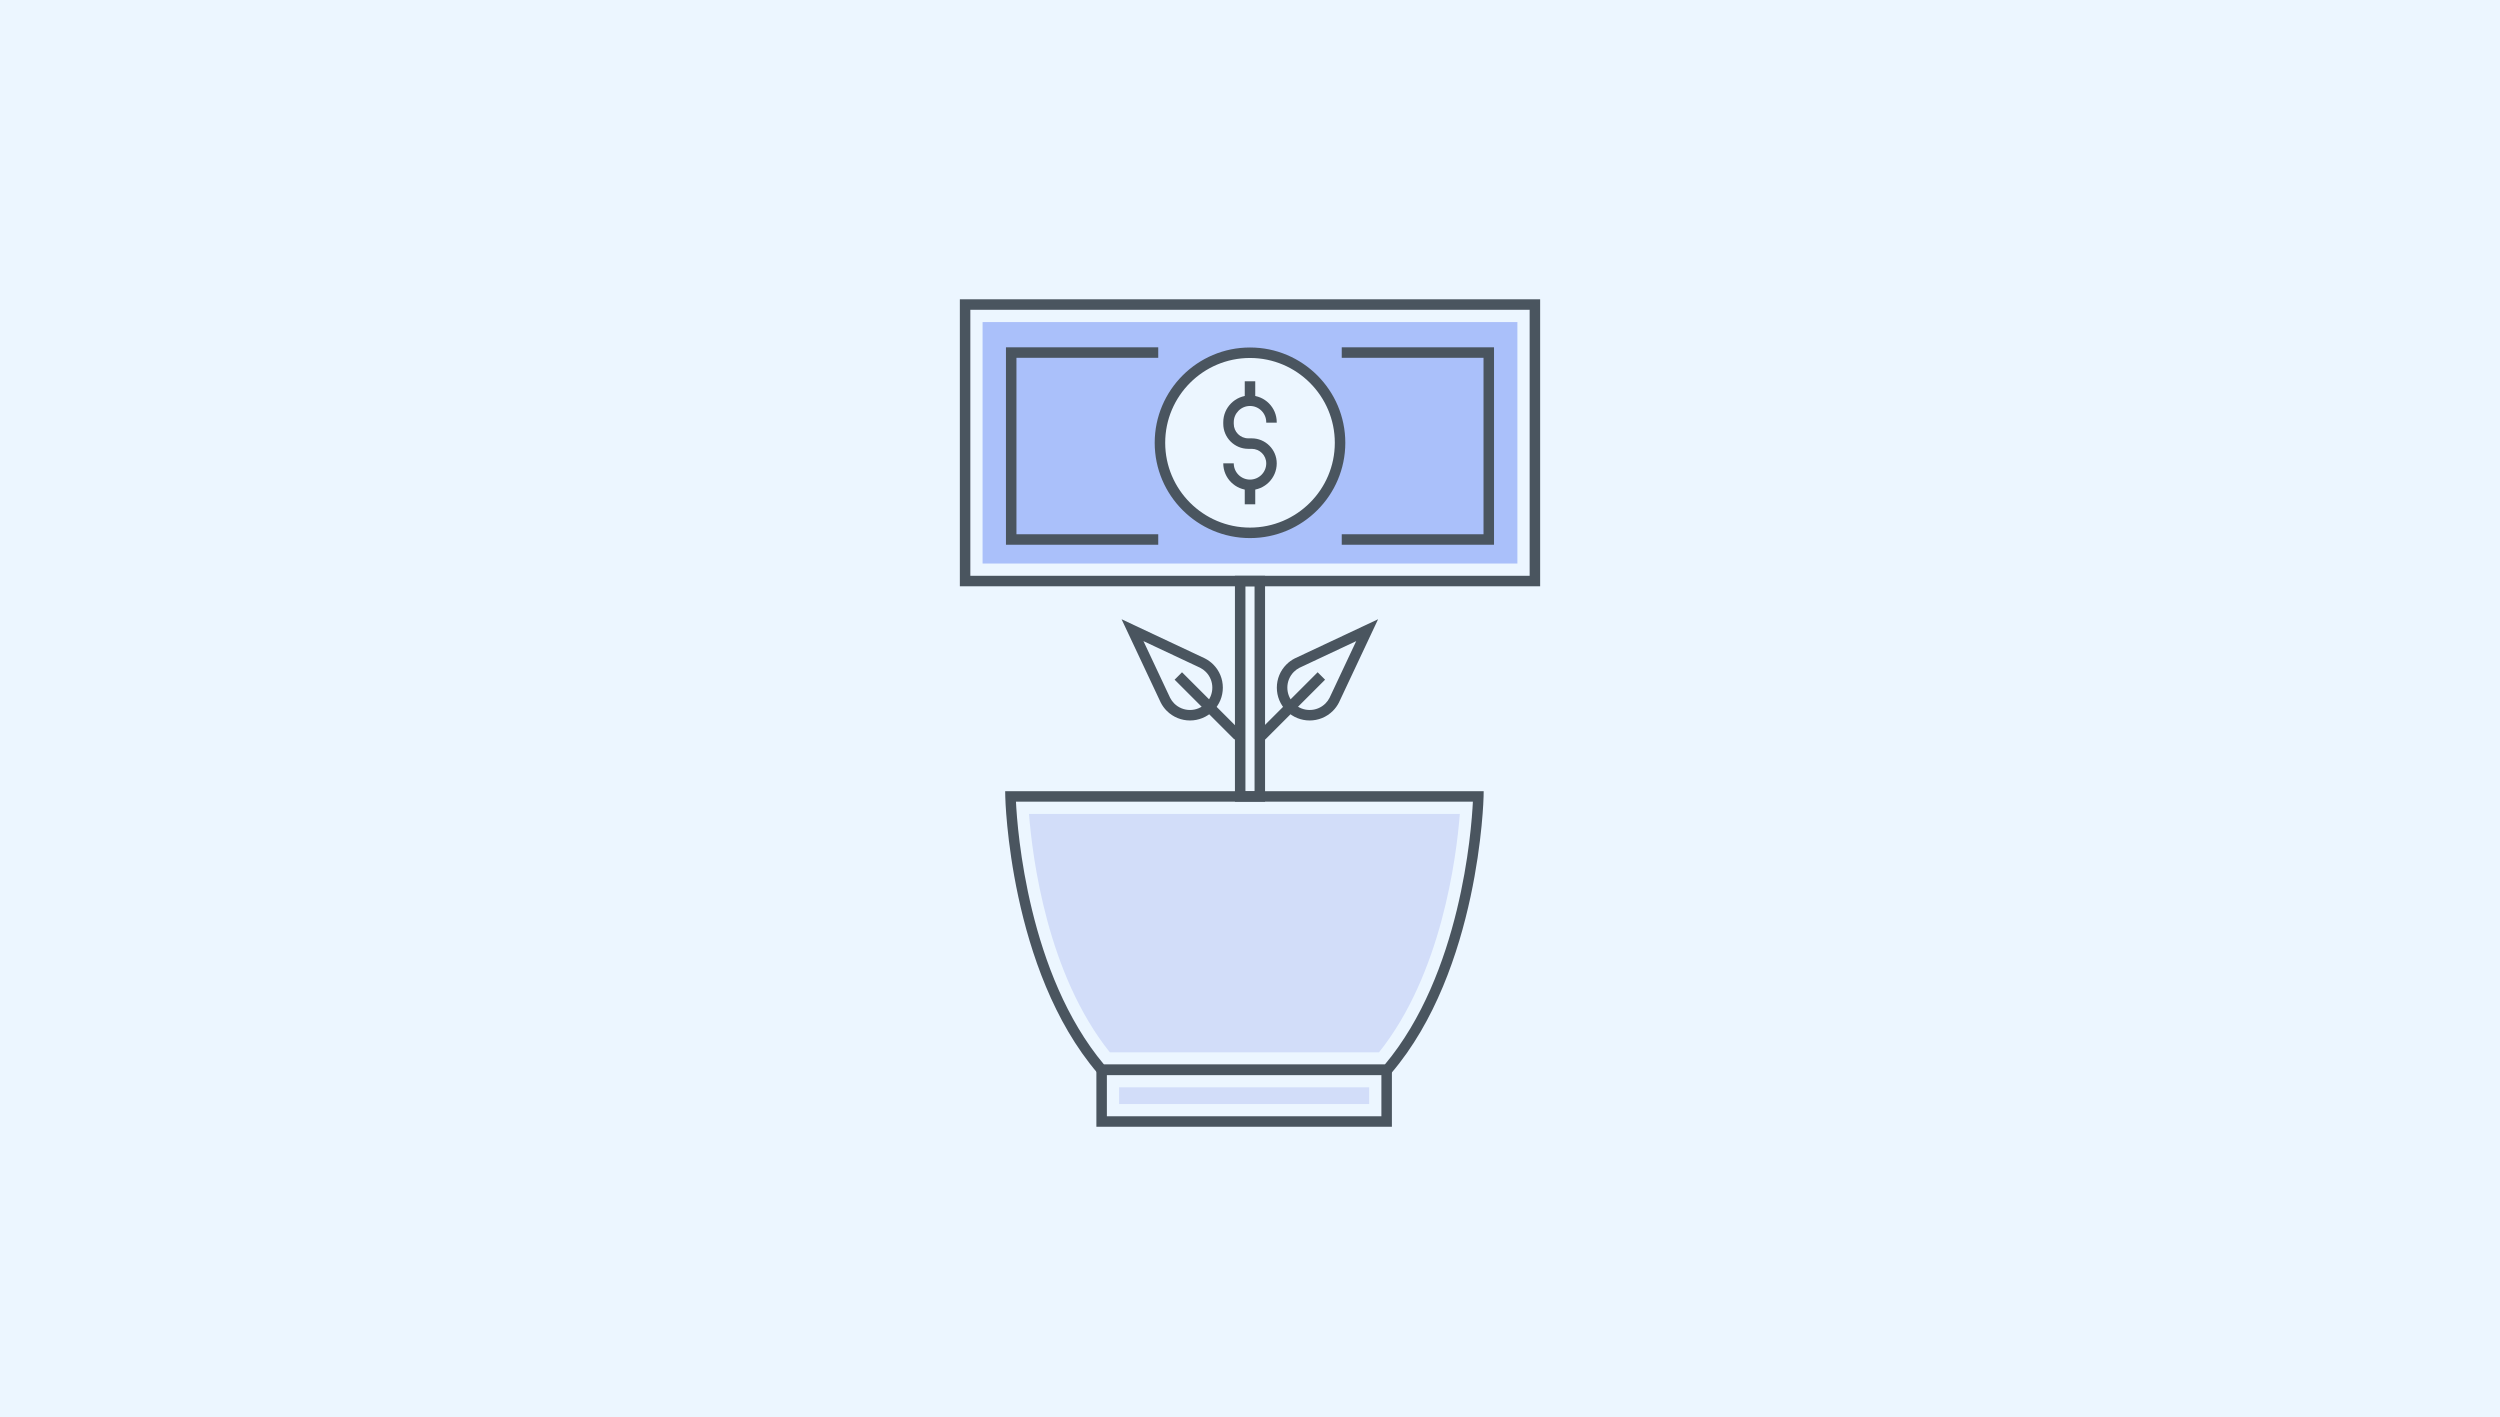 <svg width="284" height="161" viewBox="0 0 284 161" fill="none" xmlns="http://www.w3.org/2000/svg">
<rect width="284" height="161" fill="#ECF6FF"/>
<path d="M114.188 89.88L114.198 90.487C114.201 90.682 114.649 110.175 124.691 121.92L124.87 122.128H157.864L158.042 121.92C168.084 110.175 168.532 90.682 168.536 90.487L168.546 89.88H114.188ZM157.313 120.936H125.42C116.804 110.66 115.576 94.403 115.413 91.072H167.32C167.158 94.402 165.935 110.653 157.313 120.936Z" fill="#4A555F"/>
<path d="M116.895 92.463C117.284 97.465 118.964 110.651 126.079 119.546H156.654C163.754 110.667 165.444 97.467 165.837 92.463H116.895Z" fill="#D2DDF9"/>
<path d="M124.549 120.937V128H158.119V120.937H124.549ZM156.927 126.808H125.741V122.129H156.927V126.808Z" fill="#4A555F"/>
<path d="M155.536 123.52H127.131V125.417H155.536V123.52Z" fill="#D2DDF9"/>
<path d="M140.289 65.41V91.073H143.71V65.41H140.289ZM142.518 89.881H141.481V66.602H142.518V89.881Z" fill="#4A555F"/>
<path d="M109.039 34V66.602H174.96V34H109.039ZM173.769 65.41H110.231V35.192H173.768V65.41H173.769Z" fill="#4A555F"/>
<path d="M111.621 36.583V64.017H172.377V36.583H111.621ZM141.999 60.532C136.349 60.532 131.767 55.95 131.767 50.3C131.767 44.649 136.349 40.072 141.999 40.072C147.65 40.072 152.231 44.649 152.231 50.3C152.231 55.95 147.65 60.532 141.999 60.532Z" fill="#AAC0FA"/>
<path d="M142 39.475C136.03 39.475 131.174 44.331 131.174 50.301C131.174 56.271 136.03 61.127 142 61.127C147.97 61.127 152.827 56.271 152.827 50.301C152.827 44.331 147.97 39.475 142 39.475ZM142 59.935C136.688 59.935 132.366 55.613 132.366 50.301C132.366 44.989 136.688 40.666 142 40.666C147.312 40.666 151.635 44.989 151.635 50.301C151.635 55.613 147.313 59.935 142 59.935Z" fill="#4A555F"/>
<path d="M131.576 40.647V39.455H114.277V61.883H131.576V60.691H115.469V40.647H131.576Z" fill="#4A555F"/>
<path d="M152.422 39.455V40.647H168.528V60.691H152.422V61.883H169.72V39.455H152.422Z" fill="#4A555F"/>
<path d="M145.037 48.014V47.964C145.037 46.29 143.674 44.927 142 44.927C140.325 44.927 138.963 46.29 138.963 47.964V48.146C138.963 49.713 140.238 50.988 141.805 50.988H142.195C143.105 50.988 143.845 51.728 143.845 52.637C143.845 53.655 143.017 54.482 142 54.482C140.982 54.482 140.155 53.655 140.155 52.637H138.963C138.963 54.312 140.325 55.674 142 55.674C143.674 55.674 145.037 54.312 145.037 52.637C145.037 51.071 143.762 49.796 142.195 49.796H141.805C140.895 49.796 140.155 49.056 140.155 48.146V47.964C140.155 46.947 140.982 46.119 142 46.119C143.017 46.119 143.845 46.947 143.845 47.964V48.014H145.037Z" fill="#4A555F"/>
<path d="M142.596 43.313H141.404V45.523H142.596V43.313Z" fill="#4A555F"/>
<path d="M142.596 55.078H141.404V57.289H142.596V55.078Z" fill="#4A555F"/>
<path d="M147.078 74.799C146.731 74.977 146.415 75.206 146.141 75.481C145.437 76.185 145.049 77.121 145.049 78.118C145.049 79.114 145.437 80.051 146.141 80.755C146.868 81.482 147.823 81.846 148.779 81.846C149.734 81.846 150.689 81.482 151.416 80.755C151.69 80.481 151.92 80.165 152.098 79.818L156.552 70.344L147.078 74.799ZM151.032 79.283C150.912 79.516 150.757 79.728 150.573 79.912C149.583 80.902 147.973 80.902 146.984 79.912C145.995 78.922 145.995 77.313 146.984 76.323C147.17 76.137 147.385 75.981 147.603 75.868L154.066 72.83L151.032 79.283Z" fill="#4A555F"/>
<path d="M149.685 76.368L142.883 83.17L143.726 84.013L150.527 77.211L149.685 76.368Z" fill="#4A555F"/>
<path d="M137.822 75.481C137.548 75.207 137.233 74.978 136.867 74.79L127.41 70.344L131.856 79.8L131.865 79.818C132.043 80.165 132.272 80.481 132.547 80.755C133.274 81.482 134.229 81.846 135.184 81.846C136.139 81.846 137.095 81.482 137.822 80.755C138.526 80.05 138.914 79.114 138.914 78.118C138.914 77.121 138.526 76.185 137.822 75.481ZM136.979 79.912C135.989 80.902 134.379 80.902 133.39 79.912C133.203 79.726 133.048 79.511 132.926 79.275L132.926 79.275L129.896 72.83L136.341 75.859C136.578 75.981 136.793 76.137 136.979 76.323C137.968 77.313 137.968 78.922 136.979 79.912Z" fill="#4A555F"/>
<path d="M134.276 76.369L133.434 77.211L140.235 84.013L141.078 83.171L134.276 76.369Z" fill="#4A555F"/>
</svg>
